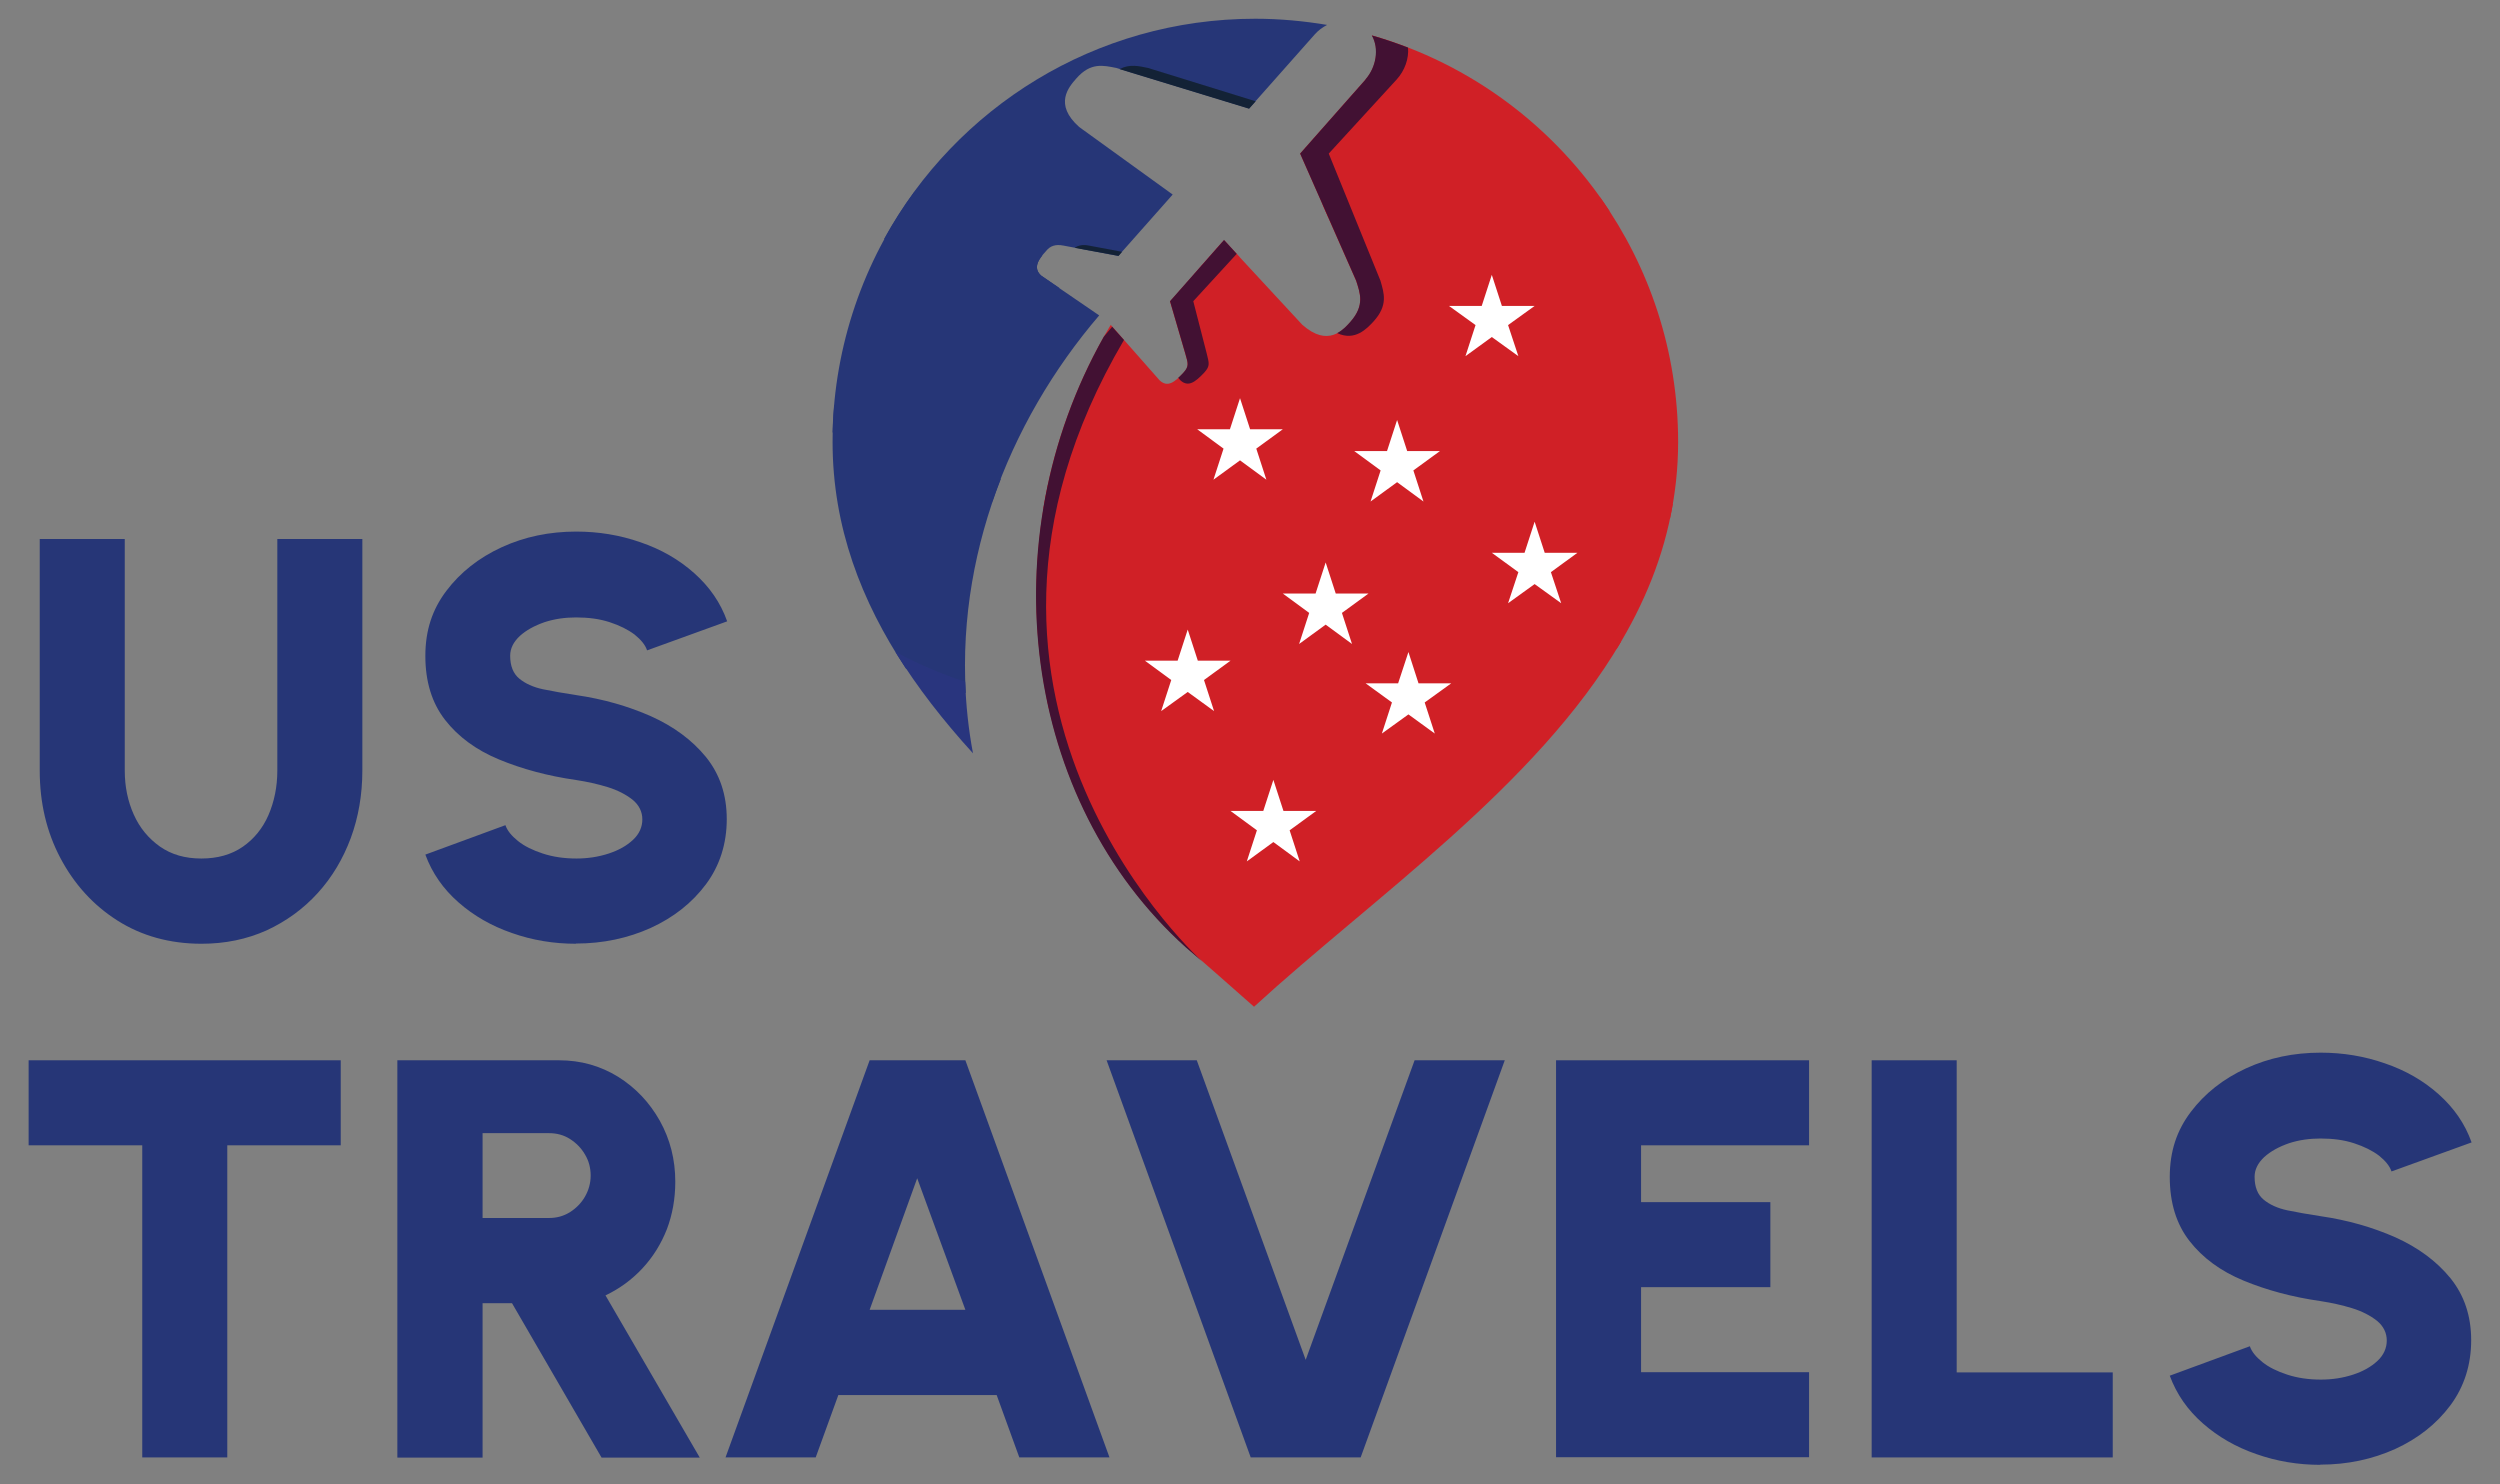 <?xml version="1.0" encoding="UTF-8"?>
<svg xmlns="http://www.w3.org/2000/svg" id="Layer_1" data-name="Layer 1" version="1.1" viewBox="0 0 121.43 72.08">
  <rect x="0" y="0" width="121.43" height="72.08" fill="#808080" stroke="none"/>
  <defs>
    <style>
      .cls-1 {
        fill: #fff;
      }

      .cls-1, .cls-2, .cls-3, .cls-4, .cls-5, .cls-6, .cls-7, .cls-8 {
        stroke-width: 0px;
      }

      .cls-1, .cls-2, .cls-3, .cls-4, .cls-5, .cls-6, .cls-8 {
        fill-rule: evenodd;
      }

      .cls-2 {
        fill: #29357e;
      }

      .cls-3, .cls-7 {
        fill: #263677;
      }

      .cls-4 {
        fill: #132236;
      }

      .cls-5 {
        fill: #c13e5b;
      }

      .cls-6 {
        fill: #421133;
      }

      .cls-8 {
        fill: #d02026;
      }
    </style>
  </defs>
  <g>
    <path class="cls-7" d="M9.79,45.84c-1.54,0-2.91-.38-4.09-1.13-1.18-.75-2.1-1.77-2.77-3.04-.67-1.27-1-2.68-1-4.24v-11.25h4.13v11.25c0,.78.15,1.5.44,2.14.29.65.72,1.16,1.27,1.55.56.39,1.22.58,2.01.58s1.46-.19,2.01-.57.97-.9,1.25-1.54c.28-.65.43-1.37.43-2.16v-11.25h4.13v11.25c0,1.17-.19,2.26-.56,3.27-.38,1.02-.91,1.91-1.61,2.68-.7.77-1.53,1.37-2.48,1.81-.96.43-2.01.65-3.17.65Z"></path>
    <path class="cls-7" d="M27.98,45.84c-1.08,0-2.12-.17-3.11-.52-.99-.34-1.86-.84-2.6-1.49-.74-.65-1.28-1.42-1.61-2.32l3.89-1.43c.09.27.3.52.61.77s.72.45,1.21.61c.49.16,1.03.24,1.63.24.55,0,1.07-.08,1.56-.24.49-.16.88-.38,1.19-.67.3-.28.45-.62.45-.99s-.16-.7-.48-.96c-.32-.25-.72-.46-1.21-.61-.49-.15-.99-.26-1.51-.34-1.4-.2-2.65-.54-3.76-1-1.11-.46-1.98-1.1-2.62-1.92-.64-.82-.96-1.86-.96-3.11s.34-2.26,1.02-3.16c.68-.9,1.58-1.61,2.69-2.12s2.32-.76,3.62-.76c1.08,0,2.12.17,3.12.52,1,.34,1.87.84,2.61,1.5s1.28,1.43,1.6,2.34l-3.89,1.41c-.09-.27-.3-.52-.61-.77-.32-.24-.72-.44-1.21-.6-.49-.16-1.03-.23-1.63-.23-.53,0-1.04.07-1.53.23-.49.17-.89.39-1.2.67-.31.29-.47.61-.47.96,0,.5.15.87.44,1.11.29.24.68.42,1.16.52.48.1,1.01.19,1.59.28,1.32.19,2.54.54,3.65,1.03,1.11.5,2,1.16,2.67,1.98.67.83,1.01,1.83,1.01,3.02s-.34,2.26-1.01,3.16c-.68.91-1.57,1.61-2.68,2.12-1.11.5-2.32.76-3.64.76Z"></path>
    <path class="cls-7" d="M16.55,51.5v4.13h-5.51v15.16h-4.13v-15.16H1.39v-4.13h15.16Z"></path>
    <path class="cls-7" d="M19.3,70.79v-19.29h7.85c1.06,0,2.01.27,2.87.8.85.53,1.53,1.25,2.03,2.14.5.9.75,1.88.75,2.96,0,.83-.14,1.6-.41,2.31-.28.71-.67,1.34-1.18,1.89-.51.55-1.11.99-1.8,1.32l4.58,7.88h-4.77l-4.35-7.5h-1.43v7.5h-4.13ZM23.44,59.16h3.23c.37,0,.7-.09,1.01-.28.3-.19.55-.44.73-.75.18-.31.28-.66.28-1.03s-.09-.72-.28-1.03c-.18-.31-.43-.56-.73-.75s-.64-.28-1.01-.28h-3.23v4.13Z"></path>
    <path class="cls-7" d="M42.23,51.5h4.66l7,19.29h-4.38l-1.1-3.03h-7.69l-1.1,3.03h-4.38l7-19.29ZM42.23,63.62h4.66l-2.34-6.39-2.31,6.39Z"></path>
    <path class="cls-7" d="M60.75,70.79l-7-19.29h4.38l5.29,14.55,5.29-14.55h4.38l-7,19.29h-5.35Z"></path>
    <path class="cls-7" d="M75.58,70.79v-19.29h12.29v4.13h-8.16v2.76h6.28v4.13h-6.28v4.13h8.16v4.13h-12.29Z"></path>
    <path class="cls-7" d="M90.91,70.79v-19.29h4.13v15.16h7.58v4.13h-11.71Z"></path>
    <path class="cls-7" d="M112.71,71.15c-1.08,0-2.12-.17-3.11-.52-.99-.34-1.86-.84-2.6-1.49-.74-.65-1.28-1.42-1.61-2.32l3.89-1.43c.09.27.3.52.61.77s.72.45,1.21.61c.49.16,1.03.24,1.63.24.55,0,1.07-.08,1.56-.24.49-.16.88-.38,1.19-.67.3-.28.45-.62.45-.99s-.16-.7-.48-.96c-.32-.25-.72-.46-1.21-.61-.49-.15-.99-.26-1.51-.34-1.4-.2-2.65-.54-3.76-1-1.11-.46-1.98-1.1-2.62-1.92-.64-.82-.96-1.86-.96-3.11s.34-2.26,1.02-3.16c.68-.9,1.58-1.61,2.69-2.12s2.32-.76,3.62-.76c1.08,0,2.12.17,3.12.52,1,.34,1.87.84,2.61,1.5s1.28,1.43,1.6,2.34l-3.89,1.41c-.09-.27-.3-.52-.61-.77-.32-.24-.72-.44-1.21-.6-.49-.16-1.03-.23-1.63-.23-.53,0-1.04.07-1.53.23-.49.17-.89.39-1.2.67-.31.29-.47.61-.47.96,0,.5.15.87.44,1.11.29.24.68.42,1.16.52.48.1,1.01.19,1.59.28,1.32.19,2.54.54,3.65,1.03,1.11.5,2,1.16,2.67,1.98.67.83,1.01,1.83,1.01,3.02s-.34,2.26-1.01,3.16c-.68.91-1.57,1.61-2.68,2.12-1.11.5-2.32.76-3.64.76Z"></path>
  </g>
  <g>
    <path class="cls-5" d="M58.09,13.21c.71-.2,1.42-.43,2.14-.71l-.78-.84-1.36,1.55Z"></path>
    <path class="cls-8" d="M66.64,1.72c.37.65.21,1.55-.31,2.14l-3.18,3.6,1.36,3.08c5.59-2.48,10.18-2.46,13.68-.27-2.66-4.09-6.75-7.18-11.55-8.55Z"></path>
    <path class="cls-3" d="M42.95,11.61c2.69,1.42,5.54,2.24,8.51,2.38l-.89-.61c-.54-.48.16-1.07.25-1.2.19-.23.44-.33.84-.25l2.66.5,2.64-2.98-4.54-3.28c-1.25-1.11-.5-1.95-.14-2.36.7-.8,1.32-.63,1.94-.51l6.45,1.97,3.19-3.6c.17-.19.37-.34.6-.46-1.13-.19-2.3-.3-3.49-.3-7.77,0-14.53,4.32-18.02,10.68Z"></path>
    <path class="cls-3" d="M50.63,12.41c-1.98-.46-4.04-1.42-6.22-3.08-2.49,3.39-3.87,7.46-3.97,11.67,2.44,1.67,5.04,2.82,7.76,3.36,1.16-3.4,2.99-6.47,5.19-9.04l-2.82-1.93c-.38-.34-.15-.73.06-.98Z"></path>
    <path class="cls-8" d="M64.23,9.92l1.64,3.72c.19.6.43,1.19-.27,1.99-.36.4-1.1,1.25-2.35.14l-3.75-4.05-.14.05-2.53,2.87.75,2.57c.12.43.19.58-.09.89-.44.47-.77.73-1.16.38l-2.38-2.7c-1.67,2.8-2.76,5.83-3.27,8.9,3.66.23,7.53-.61,11.54-2.69,8.7-4.53,15.11-3.05,18.89,3.22.26-1.2.4-2.45.4-3.74,0-4.42-1.4-8.51-3.77-11.86-4.58-3.04-8.93-1.51-13.5.32Z"></path>
    <path class="cls-3" d="M40.52,19.67c-.05.59-.08,1.19-.08,1.8,0,4.13,1.4,7.74,3.56,11,.95.48,1.92.88,2.91,1.19-.21-3.66.45-7.18,1.7-10.39-2.84-.56-5.55-1.78-8.09-3.6Z"></path>
    <path class="cls-8" d="M62.34,20.87c-3.98,2.09-7.81,2.93-11.44,2.69-.78,3.65-.75,7.39.06,10.91,3.74.32,7.7-.5,11.8-2.66,6.66-3.51,11.97-3.41,15.76-.28,1.33-2.17,2.3-4.5,2.73-7.04-3.71-6.61-10.13-8.25-18.91-3.62Z"></path>
    <path class="cls-2" d="M43.49,31.66c1.06,1.73,2.35,3.37,3.77,4.93-.22-1.17-.34-2.33-.38-3.48-1.16-.37-2.29-.86-3.39-1.45Z"></path>
    <path class="cls-8" d="M62.76,31.27c-4.15,2.19-8.15,3.01-11.92,2.65.95,4.64,3.24,8.91,6.77,12.09,1.11.95,2.2,1.92,3.3,2.89,5.82-5.33,13.7-10.71,17.82-17.72-3.8-3.31-9.18-3.48-15.97.1Z"></path>
    <path class="cls-4" d="M54.39,3.36l6.28,1.92.32-.36-5.23-1.62c-.44-.09-.88-.2-1.37.05Z"></path>
    <path class="cls-4" d="M52.21,12.04l2.12.39.17-.2-1.6-.3c-.29-.06-.51-.02-.69.1Z"></path>
    <path class="cls-6" d="M54.6,16.52l-.58-.65c-.14.16-.27.33-.41.49-5.58,9.92-3.93,22.54,3.99,29.66.26.22.52.45.78.67.39.32-14.26-12.36-3.79-30.17Z"></path>
    <path class="cls-6" d="M59.45,11.66l-2.62,2.97.75,2.57c.12.43.19.58-.09.89-.09.1-.17.18-.26.26l.1.12c.38.35.72.1,1.17-.38.29-.32.22-.46.12-.89l-.66-2.57,2.11-2.3-.62-.68Z"></path>
    <path class="cls-6" d="M66.33,3.86l-3.18,3.6,2.72,6.17c.19.6.43,1.19-.27,1.99-.15.17-.36.41-.65.56.87.41,1.45-.23,1.76-.56.73-.8.51-1.39.34-1.99-.84-2.06-1.67-4.11-2.51-6.17l3.3-3.6c.39-.43.6-1.01.55-1.55-.58-.22-1.16-.42-1.76-.59.37.65.21,1.55-.31,2.14Z"></path>
    <polygon class="cls-1" points="72.46 13.35 72.95 14.86 74.54 14.86 73.25 15.79 73.75 17.3 72.46 16.37 71.18 17.3 71.67 15.79 70.38 14.86 71.97 14.86 72.46 13.35"></polygon>
    <polygon class="cls-1" points="60.23 19.34 60.72 20.85 62.31 20.85 61.02 21.79 61.51 23.3 60.23 22.36 58.94 23.3 59.43 21.79 58.15 20.85 59.74 20.85 60.23 19.34"></polygon>
    <polygon class="cls-1" points="67.86 20.4 68.35 21.91 69.94 21.91 68.65 22.85 69.14 24.36 67.86 23.42 66.57 24.36 67.06 22.85 65.78 21.91 67.37 21.91 67.86 20.4"></polygon>
    <polygon class="cls-1" points="64.39 27.32 64.88 28.83 66.47 28.83 65.18 29.77 65.67 31.28 64.39 30.34 63.1 31.28 63.59 29.77 62.31 28.83 63.9 28.83 64.39 27.32"></polygon>
    <polygon class="cls-1" points="68.41 31.67 68.9 33.19 70.49 33.19 69.2 34.12 69.69 35.63 68.41 34.7 67.12 35.63 67.61 34.12 66.33 33.19 67.91 33.19 68.41 31.67"></polygon>
    <polygon class="cls-1" points="61.85 37.88 62.34 39.39 63.93 39.39 62.64 40.33 63.13 41.84 61.85 40.9 60.56 41.84 61.05 40.33 59.77 39.39 61.36 39.39 61.85 37.88"></polygon>
    <polygon class="cls-1" points="57.69 30.58 58.18 32.09 59.77 32.09 58.48 33.03 58.97 34.54 57.69 33.61 56.4 34.54 56.89 33.03 55.61 32.09 57.2 32.09 57.69 30.58"></polygon>
    <polygon class="cls-1" points="74.54 25.34 75.03 26.85 76.62 26.85 75.33 27.79 75.83 29.3 74.54 28.37 73.25 29.3 73.75 27.79 72.46 26.85 74.05 26.85 74.54 25.34"></polygon>
  </g>
</svg>
